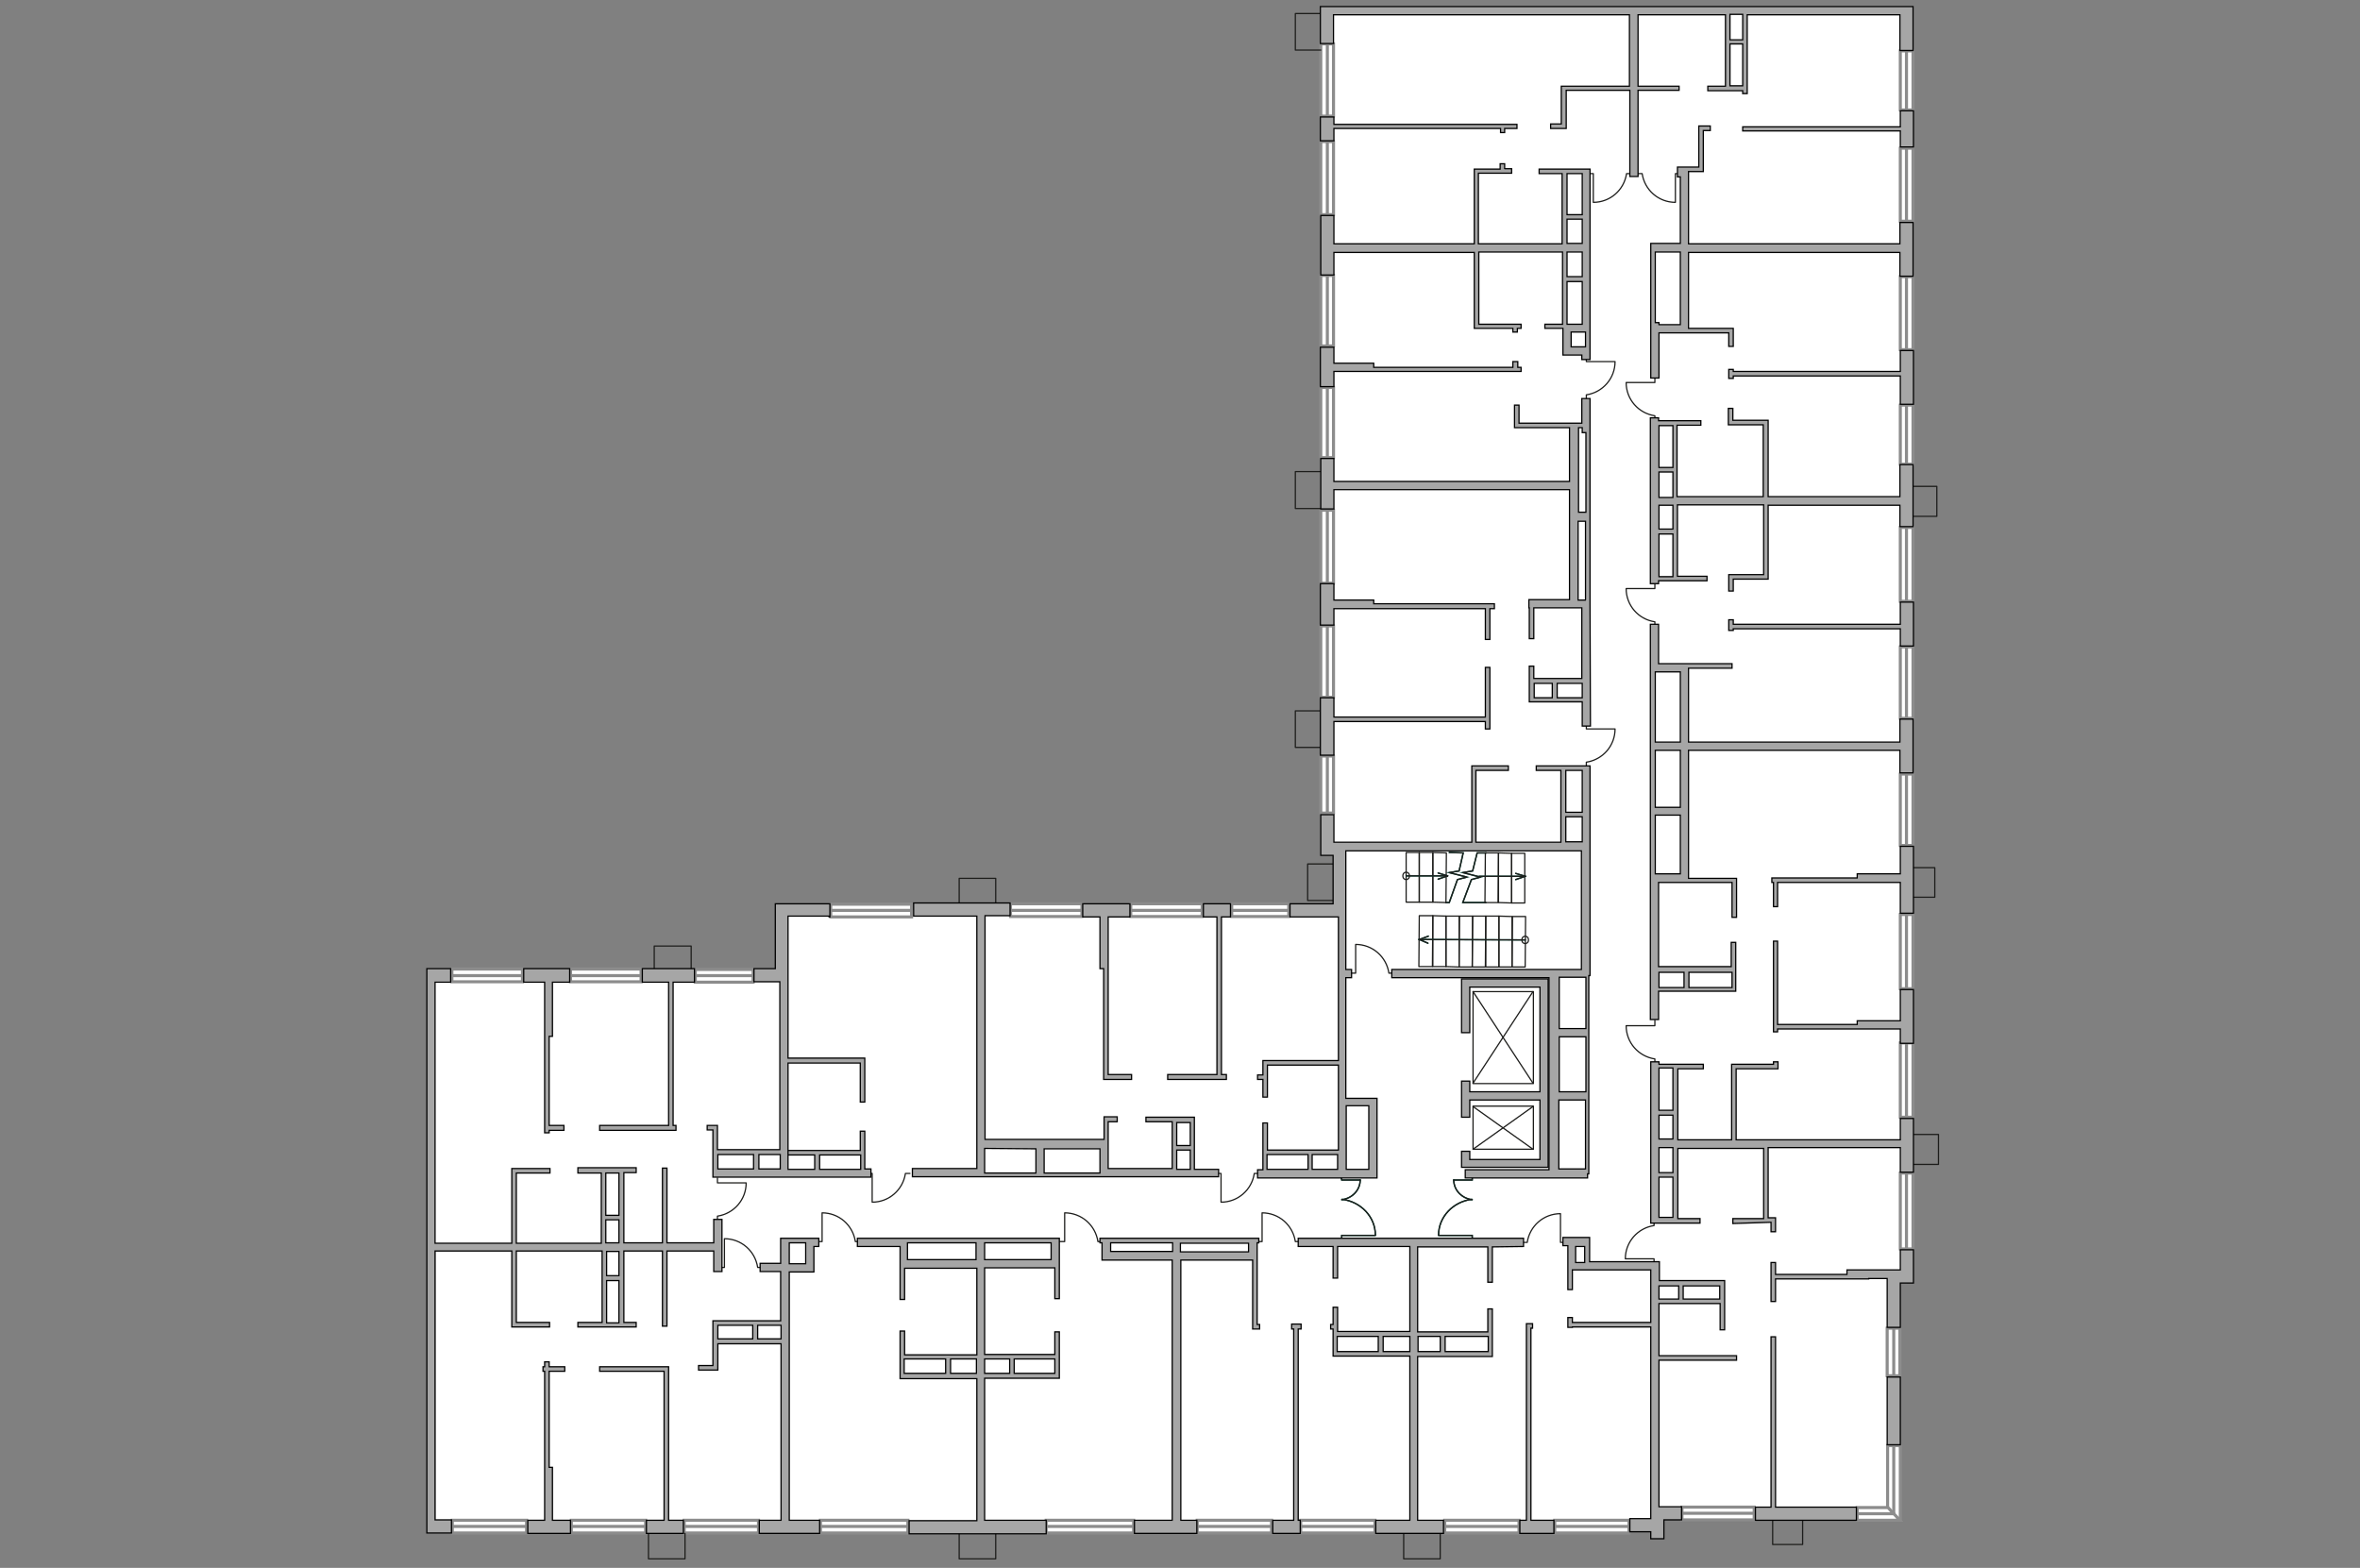 <?xml version="1.0" encoding="utf-8"?>
<!-- Generator: Adobe Illustrator 28.0.0, SVG Export Plug-In . SVG Version: 6.00 Build 0)  -->
<svg version="1.1" xmlns="http://www.w3.org/2000/svg" xmlns:xlink="http://www.w3.org/1999/xlink" x="0px" y="0px"
	 viewBox="0 0 575 382" style="enable-background:new 0 0 575 382;" xml:space="preserve">
<rect x="0" y="0" width="575" height="382" fill="#808080" stroke="none"/>
<style type="text/css">
	.st0{fill:#FFFFFF;}
	.st1{fill:#FFFFFF;stroke:#8C8C8C;stroke-width:0.75;stroke-linecap:round;stroke-miterlimit:10;}
	.st2{fill:none;stroke:#8C8C8C;stroke-width:0.75;stroke-linecap:round;stroke-miterlimit:10;}
	.st3{fill:none;stroke:#1D1D1B;stroke-width:0.3;stroke-linecap:round;stroke-linejoin:round;stroke-miterlimit:10;}
	.st4{fill:none;stroke:#014637;stroke-width:0.35;stroke-linecap:round;stroke-miterlimit:22.926;}
	.st5{fill:#A6A6A6;stroke:#000000;stroke-width:0.3;stroke-miterlimit:22.926;}
	.st6{display:none;opacity:0.1;}
	.st7{display:inline;fill:#00FFFF;}
</style>
<g id="Слой_1">
	<g id="bg">
		<rect x="398.1" y="3.4" class="st0" width="22.8" height="38.9"/>
		<rect x="410.8" y="21.6" class="st0" width="53.4" height="39.1"/>
		<rect x="425.1" y="2.7" class="st0" width="39.4" height="33.4"/>
		<rect x="410.6" y="122.2" class="st0" width="54.6" height="60.2"/>
		<rect x="403.6" y="141" class="st0" width="13.9" height="21.8"/>
		<rect x="408.2" y="121.9" class="st0" width="6.8" height="28.5"/>
		
			<rect x="323.4" y="60.4" transform="matrix(1 -1.307499e-03 1.307499e-03 1 -0.117 0.461)" class="st0" width="57.9" height="58.8"/>
		<rect x="379.7" y="85.4" class="st0" width="7.1" height="18.3"/>
		<rect x="379.8" y="100.4" class="st0" width="3.4" height="18"/>
		<rect x="306.3" y="302.9" class="st0" width="37.9" height="22.2"/>
		<rect x="286.6" y="329.7" class="st0" width="57.8" height="42.3"/>
		<rect x="287.1" y="306.2" class="st0" width="38.2" height="25.1"/>
		<rect x="191.1" y="335.2" class="st0" width="47.7" height="36.7"/>
		<rect x="191.5" y="308.3" class="st0" width="47.3" height="22.3"/>
		<rect x="191.3" y="323.4" class="st0" width="28.4" height="13.4"/>
		<rect x="197.7" y="302.6" class="st0" width="22.5" height="14.1"/>
		<rect x="323.4" y="2.5" class="st0" width="74.6" height="39.2"/>
		<rect x="322.5" y="37.5" class="st0" width="58.7" height="23.3"/>
		<rect x="344.5" y="329.9" class="st0" width="59.1" height="42.2"/>
		<rect x="363.1" y="308.6" class="st0" width="40" height="26"/>
		<rect x="344.5" y="302.6" class="st0" width="38.7" height="22.5"/>
		<rect x="410.2" y="60.4" class="st0" width="55.1" height="61.7"/>
		<rect x="403.4" y="79.9" class="st0" width="8.6" height="23.2"/>
		<rect x="408.3" y="99.7" class="st0" width="6.6" height="22.5"/>
		<rect x="257.5" y="306.2" class="st0" width="29.4" height="65.8"/>
		<rect x="239.1" y="308.3" class="st0" width="20.3" height="22.3"/>
		<rect x="256.5" y="302.2" class="st0" width="12.9" height="9.8"/>
		<rect x="238.8" y="335.2" class="st0" width="32" height="37.1"/>
		<rect x="210.3" y="221.7" class="st0" width="28.7" height="64.1"/>
		<rect x="191.1" y="221.8" class="st0" width="25.5" height="59"/>
		<rect x="408.1" y="278.1" class="st0" width="56.5" height="34.5"/>
		<rect x="403.8" y="317.2" class="st0" width="57.6" height="51.5"/>
		<rect x="420" y="308.3" class="st0" width="41.4" height="13.3"/>
		<rect x="403.2" y="297" class="st0" width="9" height="15.7"/>
		<rect x="105" y="237.6" class="st0" width="42" height="65.9"/>
		<rect x="164.7" y="237.6" class="st0" width="26.6" height="42.9"/>
		<rect x="151.4" y="272.5" class="st0" width="23.2" height="31"/>
		<rect x="145.2" y="237.7" class="st0" width="23.6" height="47.5"/>
		<rect x="322.4" y="118.3" class="st0" width="61.5" height="47.2"/>
		<rect x="323.5" y="163.7" class="st0" width="49.9" height="43.4"/>
		<rect x="370.3" y="170.6" class="st0" width="16.2" height="16.2"/>
		<rect x="369.8" y="185.1" class="st0" width="11.1" height="21.8"/>
		<rect x="376" y="147.2" class="st0" width="10.7" height="18.5"/>
		<rect x="238.8" y="221.8" class="st0" width="88.2" height="51.1"/>
		<rect x="238.8" y="261.1" class="st0" width="47.2" height="17.7"/>
		<rect x="269.5" y="269.8" class="st0" width="16.9" height="16.1"/>
		<rect x="290.5" y="271.8" class="st0" width="36.7" height="9"/>
		<rect x="290.5" y="276.5" class="st0" width="17.6" height="9.8"/>
		<rect x="106.1" y="303.9" class="st0" width="41.2" height="68.7"/>
		<rect x="151.9" y="303.9" class="st0" width="22.5" height="68.1"/>
		<rect x="172.4" y="308.9" class="st0" width="19.1" height="13.5"/>
		<rect x="168.7" y="326.8" class="st0" width="22.7" height="44.8"/>
		<rect x="140.8" y="322.8" class="st0" width="15.7" height="49.2"/>
		<rect x="422.5" y="181.5" class="st0" width="42.7" height="98"/>
		<rect x="408.2" y="241.3" class="st0" width="16.9" height="37.4"/>
		<rect x="403.3" y="241.2" class="st0" width="9.1" height="18.5"/>
		<rect x="403" y="213.9" class="st0" width="21.5" height="22.5"/>
		<rect x="410.6" y="181.8" class="st0" width="17.7" height="39.6"/>
		<rect x="351.6" y="2.6" class="st0" width="86.3" height="342.2"/>
		<rect x="119.4" y="244.3" class="st0" width="284.8" height="104.3"/>
		<rect x="326.4" y="198.3" class="st0" width="40.3" height="56.6"/>
	</g>
	<g id="windows">
		<g>
			<rect x="463" y="12.4" class="st1" width="3.1" height="14.4"/>
			<line class="st2" x1="464.5" y1="26.8" x2="464.5" y2="12.4"/>
		</g>
		<g>
			<rect x="463" y="98.7" class="st1" width="3.1" height="14.4"/>
			<line class="st2" x1="464.5" y1="113.1" x2="464.5" y2="98.7"/>
		</g>
		<g>
			<rect x="463" y="128.5" class="st1" width="3.1" height="18"/>
			<line class="st2" x1="464.5" y1="146.5" x2="464.5" y2="128.5"/>
		</g>
		<g>
			<rect x="463" y="157.6" class="st1" width="3.1" height="17.4"/>
			<line class="st2" x1="464.5" y1="175" x2="464.5" y2="157.6"/>
		</g>
		<g>
			<rect x="463" y="188.6" class="st1" width="3.1" height="17.4"/>
			<line class="st2" x1="464.5" y1="206" x2="464.5" y2="188.6"/>
		</g>
		<g>
			<rect x="463" y="222.8" class="st1" width="3.1" height="18.1"/>
			<line class="st2" x1="464.5" y1="240.9" x2="464.5" y2="222.8"/>
		</g>
		<g>
			<rect x="463" y="254.1" class="st1" width="3.1" height="18.1"/>
			<line class="st2" x1="464.5" y1="272.2" x2="464.5" y2="254.1"/>
		</g>
		<g>
			<rect x="463" y="285.8" class="st1" width="3.1" height="18.5"/>
			<line class="st2" x1="464.5" y1="304.3" x2="464.5" y2="285.8"/>
		</g>
		<g>
			<rect x="459.8" y="323.6" class="st1" width="3.1" height="11.6"/>
			<line class="st2" x1="461.4" y1="335.2" x2="461.4" y2="323.6"/>
		</g>
		<g>
			<rect x="378.8" y="370.4" class="st1" width="18.1" height="3.1"/>
			<line class="st2" x1="378.8" y1="371.9" x2="397" y2="371.9"/>
		</g>
		<g>
			<rect x="409.8" y="367.2" class="st1" width="17.6" height="3.1"/>
			<line class="st2" x1="409.9" y1="368.7" x2="427.4" y2="368.7"/>
		</g>
		<g>
			<rect x="352" y="370.4" class="st1" width="18.1" height="3.1"/>
			<line class="st2" x1="352.1" y1="371.9" x2="370.1" y2="371.9"/>
		</g>
		<g>
			<rect x="316.9" y="370.4" class="st1" width="18.1" height="3.1"/>
			<line class="st2" x1="317" y1="371.9" x2="335.1" y2="371.9"/>
		</g>
		<g>
			<rect x="291.7" y="370.4" class="st1" width="18.1" height="3.1"/>
			<line class="st2" x1="291.7" y1="371.9" x2="309.9" y2="371.9"/>
		</g>
		<g>
			<rect x="254.9" y="370.4" class="st1" width="21.3" height="3.1"/>
			<line class="st2" x1="255" y1="371.9" x2="276.3" y2="371.9"/>
		</g>
		<g>
			<rect x="199.9" y="370.4" class="st1" width="21.3" height="3.1"/>
			<line class="st2" x1="199.9" y1="371.9" x2="221.1" y2="371.9"/>
		</g>
		<g>
			<rect x="166.7" y="370.4" class="st1" width="18.1" height="3.1"/>
			<line class="st2" x1="166.7" y1="371.9" x2="184.8" y2="371.9"/>
		</g>
		<g>
			<rect x="139.2" y="370.4" class="st1" width="18.1" height="3.1"/>
			<line class="st2" x1="139.2" y1="371.9" x2="157.3" y2="371.9"/>
		</g>
		<g>
			<rect x="110.2" y="370.4" class="st1" width="18.1" height="3.1"/>
			<line class="st2" x1="110.2" y1="371.9" x2="128.4" y2="371.9"/>
		</g>
		<g>
			<rect x="463" y="36.1" class="st1" width="3.1" height="17.8"/>
			<line class="st2" x1="464.5" y1="53.9" x2="464.5" y2="36.1"/>
		</g>
		<g>
			<rect x="463" y="67.4" class="st1" width="3.1" height="17.8"/>
			<line class="st2" x1="464.5" y1="85.2" x2="464.5" y2="67.4"/>
		</g>
		<g>
			<rect x="321.8" y="10.7" class="st1" width="3.1" height="17.6"/>
			<line class="st2" x1="323.4" y1="28.3" x2="323.4" y2="10.7"/>
		</g>
		<g>
			<rect x="321.8" y="94.4" class="st1" width="3.1" height="17.1"/>
			<line class="st2" x1="323.4" y1="111.5" x2="323.4" y2="94.3"/>
		</g>
		<g>
			<rect x="321.8" y="124.3" class="st1" width="3.1" height="17.8"/>
			<line class="st2" x1="323.4" y1="142.1" x2="323.4" y2="124.3"/>
		</g>
		<g>
			<rect x="321.8" y="152.5" class="st1" width="3.1" height="17.4"/>
			<line class="st2" x1="323.4" y1="169.9" x2="323.4" y2="152.5"/>
		</g>
		<g>
			<rect x="321.8" y="184.2" class="st1" width="3.1" height="13.9"/>
			<line class="st2" x1="323.4" y1="198.1" x2="323.4" y2="184.2"/>
		</g>
		<g>
			<rect x="300.1" y="220.2" class="st1" width="13.9" height="3.1"/>
			<line class="st2" x1="314" y1="221.8" x2="300.1" y2="221.8"/>
		</g>
		<g>
			<rect x="275.5" y="220.2" class="st1" width="17.4" height="3.1"/>
			<line class="st2" x1="292.9" y1="221.8" x2="275.5" y2="221.8"/>
		</g>
		<g>
			<rect x="246.2" y="220.2" class="st1" width="17.4" height="3.1"/>
			<line class="st2" x1="263.5" y1="221.8" x2="246.1" y2="221.8"/>
		</g>
		<g>
			<rect x="202.4" y="220.3" class="st1" width="19.7" height="3.1"/>
			<line class="st2" x1="222.1" y1="221.8" x2="202.4" y2="221.8"/>
		</g>
		<g>
			<rect x="169.4" y="236.2" class="st1" width="14.1" height="3.1"/>
			<line class="st2" x1="183.5" y1="237.7" x2="169.4" y2="237.7"/>
		</g>
		<g>
			<rect x="139" y="236.1" class="st1" width="17.2" height="3.1"/>
			<line class="st2" x1="156.2" y1="237.7" x2="139" y2="237.7"/>
		</g>
		<g>
			<rect x="110.1" y="236.1" class="st1" width="17.2" height="3.1"/>
			<line class="st2" x1="127.3" y1="237.7" x2="110" y2="237.7"/>
		</g>
		<g>
			<rect x="321.8" y="34.5" class="st1" width="3.1" height="17.8"/>
			<line class="st2" x1="323.4" y1="52.2" x2="323.4" y2="34.5"/>
		</g>
		<g>
			<rect x="321.8" y="67.1" class="st1" width="3.1" height="17.2"/>
			<line class="st2" x1="323.4" y1="84.3" x2="323.4" y2="67.1"/>
		</g>
		<g>
			<g>
				<rect x="459.9" y="352.2" class="st1" width="3.1" height="18.2"/>
				<line class="st2" x1="461.4" y1="370.4" x2="461.4" y2="352.2"/>
			</g>
			<g>
				<polygon class="st1" points="452.5,367.3 460,367.3 462.9,370.4 452.5,370.4 				"/>
				<line class="st2" x1="461.4" y1="368.8" x2="452.5" y2="368.8"/>
			</g>
		</g>
	</g>
	<g id="plan">
		<polyline class="st3" points="439.2,370.1 439.2,376.3 431.9,376.3 431.9,370.1 		"/>
		<polyline class="st3" points="465.7,118.5 471.9,118.5 471.9,125.8 465.7,125.8 		"/>
		<polyline class="st3" points="465.2,211.4 471.4,211.4 471.4,218.6 465.2,218.6 		"/>
		<polyline class="st3" points="466.2,276.4 472.3,276.4 472.3,283.7 466.2,283.7 		"/>
		<polyline class="st3" points="350.9,373.6 350.9,379.8 342,379.8 342,373.6 		"/>
		<polyline class="st3" points="242.6,373.6 242.6,379.8 233.7,379.8 233.7,373.6 		"/>
		<polyline class="st3" points="166.9,373.6 166.9,379.8 158,379.8 158,373.6 		"/>
		<polyline class="st3" points="321.7,182.1 315.6,182.1 315.6,173.2 321.7,173.2 		"/>
		<polyline class="st3" points="233.7,220.2 233.7,214 242.6,214 242.6,220.2 		"/>
		<polyline class="st3" points="159.4,236.7 159.4,230.5 168.4,230.5 168.4,236.7 		"/>
		<polyline class="st3" points="324.8,219.4 318.6,219.4 318.6,210.5 324.8,210.5 		"/>
		<polyline class="st3" points="321.8,123.9 315.6,123.9 315.6,114.9 321.8,114.9 		"/>
		<polyline class="st3" points="321.8,12.2 315.6,12.2 315.6,3.3 321.8,3.3 		"/>
		<path class="st3" d="M403.2,152.6v-1.1c-4-0.6-7-4-7-8.1h7v-1.3"/>
		<path class="st3" d="M403.2,259.1V258c-4-0.6-7-4-7-8.1h7v-1.3"/>
		<path class="st3" d="M371,302.7h1.1c0.6-4,4-7,8.1-7v7h1.3"/>
		<path class="st3" d="M306.7,285.9h-1.1c-0.6,4-4,7-8.1,7v-7h-1.3"/>
		<path class="st3" d="M221.7,285.9h-1.1c-0.6,4-4,7-8.1,7v-7h-1.3"/>
		<path class="st3" d="M185.7,308.8h-1.1c-0.6-4-4-7-8.1-7v7h-1.3"/>
		<path class="st3" d="M209.5,302.5h-1.1c-0.6-4-4-7-8.1-7v7h-1.3"/>
		<path class="st3" d="M268.6,302.5h-1.1c-0.6-4-4-7-8.1-7v7h-1.3"/>
		<path class="st3" d="M316.7,302.5h-1.1c-0.6-4-4-7-8.1-7v7h-1.3"/>
		<path class="st3" d="M339.5,237.1h-1.1c-0.6-4-4-7-8.1-7v7h-1.3"/>
		<path class="st3" d="M174.8,297.4v-1.1c4-0.6,7-4,7-8.1h-7V287"/>
		<path class="st3" d="M403.2,102.4v-1.1c-4-0.6-7-4-7-8.1h7V92"/>
		<path class="st3" d="M397.4,42.3h-1.1c-0.6,4-4,7-8.1,7v-7H387"/>
		<path class="st3" d="M399,42.3h1.1c0.6,4,4,7,8.1,7v-7h1.3"/>
		<path class="st3" d="M386.5,97.3v-1.1c4-0.6,7-4,7-8.1h-7v-1.3"/>
		<path class="st3" d="M386.5,186.8v-1.1c4-0.6,7-4,7-8.1h-7v-1.3"/>
		<path class="st3" d="M403,297.5v1.1c-4,0.6-7,4-7,8.1h7v1.3"/>
		<g>
			<g>
				<g>
					<polyline class="st4" points="354.2,287.5 358.7,287.5 358.7,286.8 					"/>
					<path class="st4" d="M358.7,292.3"/>
					<path class="st4" d="M358.7,292.3c-2.5-0.3-4.5-2.3-4.5-4.8"/>
				</g>
				<g>
					<polyline class="st4" points="350.5,301 358.7,301 358.7,301.7 					"/>
					<path class="st4" d="M358.7,292.2"/>
					<path class="st4" d="M358.6,292.2c-4.6,0.6-8.1,4.3-8.1,8.7"/>
				</g>
			</g>
			<g>
				<g>
					<polyline class="st3" points="354.2,287.5 358.7,287.5 358.7,286.8 					"/>
					<path class="st3" d="M358.7,292.3"/>
					<path class="st3" d="M358.7,292.3c-2.5-0.3-4.5-2.3-4.5-4.8"/>
				</g>
				<g>
					<polyline class="st3" points="350.5,301 358.7,301 358.7,301.7 					"/>
					<path class="st3" d="M358.7,292.2"/>
					<path class="st3" d="M358.6,292.2c-4.6,0.6-8.1,4.3-8.1,8.7"/>
				</g>
			</g>
		</g>
		<g>
			<g>
				<g>
					<polyline class="st4" points="331.4,287.5 326.9,287.5 326.8,286.8 					"/>
					<path class="st4" d="M326.9,292.3"/>
					<path class="st4" d="M326.9,292.3c2.5-0.3,4.5-2.3,4.5-4.8"/>
				</g>
				<g>
					<polyline class="st4" points="335.1,301 326.9,301 326.9,301.7 					"/>
					<path class="st4" d="M326.9,292.2"/>
					<path class="st4" d="M327,292.2c4.6,0.6,8.1,4.3,8.1,8.7"/>
				</g>
			</g>
			<g>
				<g>
					<polyline class="st3" points="331.4,287.5 326.9,287.5 326.8,286.8 					"/>
					<path class="st3" d="M326.9,292.3"/>
					<path class="st3" d="M326.9,292.3c2.5-0.3,4.5-2.3,4.5-4.8"/>
				</g>
				<g>
					<polyline class="st3" points="335.1,301 326.9,301 326.9,301.7 					"/>
					<path class="st3" d="M326.9,292.2"/>
					<path class="st3" d="M327,292.2c4.6,0.6,8.1,4.3,8.1,8.7"/>
				</g>
			</g>
		</g>
		<g>
			<g>
				<polyline class="st4" points="352.3,219.9 353.1,219.9 355.1,214.3 357.4,213.7 353.1,212.6 355.5,212.2 356.5,207.8 
					353.1,207.7 				"/>
			</g>
			<g>
				<polyline class="st3" points="352.3,219.9 353.1,219.9 355.1,214.3 357.4,213.7 353.1,212.6 355.5,212.2 356.5,207.8 
					353.1,207.7 				"/>
			</g>
		</g>
		<g>
			<g>
				<polyline class="st4" points="362,219.9 356.4,219.9 358.5,214.3 360.7,213.7 356.4,212.6 358.8,212.2 359.9,207.8 362.1,207.8 
									"/>
			</g>
			<g>
				<polyline class="st3" points="362,219.9 356.4,219.9 358.5,214.3 360.7,213.7 356.4,212.6 358.8,212.2 359.9,207.8 362.1,207.8 
									"/>
			</g>
		</g>
		<polygon class="st3" points="345.8,223.1 345.7,235.5 349,235.5 349.1,223.1 		"/>
		<polygon class="st3" points="349.1,223.1 349.1,235.5 352.3,235.5 352.3,223.2 		"/>
		<polygon class="st3" points="352.3,223.2 352.3,235.5 355.5,235.6 355.5,223.2 		"/>
		<polygon class="st3" points="355.6,223.2 355.5,235.6 358.7,235.6 358.8,223.2 		"/>
		<polygon class="st3" points="358.8,223.2 358.7,235.6 361.9,235.6 362,223.2 		"/>
		<polygon class="st3" points="362,223.2 362,235.6 365.2,235.6 365.2,223.2 		"/>
		<polygon class="st3" points="365.2,223.2 365.2,235.6 368.4,235.6 368.4,223.3 		"/>
		<polygon class="st3" points="368.5,223.3 368.4,235.6 371.6,235.6 371.7,223.3 		"/>
		<g>
			<g>
				<g>
					<line class="st4" x1="348" y1="228.1" x2="345.8" y2="228.9"/>
					<line class="st4" x1="345.8" y1="228.9" x2="347.9" y2="229.8"/>
				</g>
				<line class="st4" x1="371.6" y1="229" x2="345.7" y2="228.9"/>
			</g>
			<g>
				<g>
					<line class="st3" x1="348" y1="228.1" x2="345.8" y2="228.9"/>
					<line class="st3" x1="345.8" y1="228.9" x2="347.9" y2="229.8"/>
				</g>
				<line class="st3" x1="371.6" y1="229" x2="345.7" y2="228.9"/>
			</g>
		</g>
		<ellipse transform="matrix(1 -1.307499e-03 1.307499e-03 1 -0.299 0.486)" class="st3" cx="371.6" cy="229" rx="0.8" ry="0.9"/>
		<polygon class="st3" points="371.5,220 371.5,207.9 368.3,207.9 368.3,220 		"/>
		<polygon class="st3" points="368.3,220 368.3,207.9 365.1,207.8 365.1,219.9 		"/>
		<polygon class="st3" points="365,219.9 365.1,207.8 361.9,207.8 361.8,219.9 		"/>
		<polygon class="st3" points="352.3,219.9 352.4,207.8 349.1,207.7 349.1,219.8 		"/>
		<polygon class="st3" points="349.1,219.8 349.1,207.7 345.8,207.7 345.8,219.8 		"/>
		<polygon class="st3" points="345.8,219.8 345.8,207.7 342.6,207.7 342.6,219.8 		"/>
		<g>
			<g>
				<g>
					<line class="st4" x1="369.3" y1="214.3" x2="371.6" y2="213.5"/>
					<line class="st4" x1="371.6" y1="213.5" x2="369.3" y2="212.8"/>
				</g>
				<line class="st4" x1="360.4" y1="213.5" x2="371.7" y2="213.5"/>
			</g>
			<g>
				<g>
					<line class="st3" x1="369.3" y1="214.3" x2="371.6" y2="213.5"/>
					<line class="st3" x1="371.6" y1="213.5" x2="369.3" y2="212.8"/>
				</g>
				<line class="st3" x1="360.4" y1="213.5" x2="371.7" y2="213.5"/>
			</g>
		</g>
		<g>
			<g>
				<g>
					<line class="st4" x1="350.4" y1="214.2" x2="352.7" y2="213.4"/>
					<line class="st4" x1="352.7" y1="213.4" x2="350.4" y2="212.7"/>
				</g>
				<line class="st4" x1="342.6" y1="213.4" x2="352.7" y2="213.4"/>
			</g>
			<g>
				<g>
					<line class="st3" x1="350.4" y1="214.2" x2="352.7" y2="213.4"/>
					<line class="st3" x1="352.7" y1="213.4" x2="350.4" y2="212.7"/>
				</g>
				<line class="st3" x1="342.6" y1="213.4" x2="352.7" y2="213.4"/>
			</g>
		</g>
		<ellipse class="st3" cx="342.6" cy="213.4" rx="0.8" ry="0.9"/>
		<rect x="358.9" y="241.6" class="st3" width="14.7" height="22.4"/>
		<line class="st3" x1="358.9" y1="263.9" x2="373.5" y2="241.6"/>
		<line class="st3" x1="373.5" y1="263.9" x2="358.9" y2="241.6"/>
		<rect x="358.9" y="269.5" class="st3" width="14.7" height="10.5"/>
		<line class="st3" x1="358.9" y1="280" x2="373.5" y2="269.6"/>
		<line class="st3" x1="373.5" y1="280" x2="358.9" y2="269.6"/>
		<g>
			<polygon class="st5" points="431.5,367.2 431.5,325.7 432.6,325.7 432.6,367.2 452.3,367.2 452.3,370.4 427.7,370.4 427.7,367.2 
							"/>
			<rect x="459.8" y="335.5" class="st5" width="3.2" height="16.5"/>
			<polygon class="st5" points="378.6,373.6 370.3,373.6 370.3,370.4 371.9,370.4 371.9,323.6 371.9,323.6 371.9,322.5 373.4,322.5 
				373.4,323.6 373,323.6 373,370.4 378.6,370.4 			"/>
			<polygon class="st5" points="316.8,373.6 310.1,373.6 310.1,370.4 315.2,370.4 315.2,323.8 314.7,323.8 314.7,322.6 315.6,322.6 
				316.3,322.6 316.3,322.6 317,322.6 317,323.8 316.3,323.8 316.3,370.4 316.8,370.4 			"/>
			<path class="st5" d="M254.8,370.4h-14.9v-34.6H257l0,0h1.1v-11.3H257v5.5h-17.1v-21.1h16.2l0,0h0.9v7.5h1.1v-7.5l0,0v-6.5l0,0
				v-0.7h-36.9l0,0h-12.3v2h10.4v4.2l0,0v8.7h1.1V309h0.9l0,0h16.7v21.1h-17.6v-5.8h-1.1v11.6h1.1l0,0h17.6v34.6h-16.5v3.2h33.4
				V370.4z M221.1,303.7v-0.9h16.7v4.1h-16.7V303.7z M239.9,306.9v-4.1h16.2v4.1H239.9z M220.3,331.1h10.1v3.5h-10.1V331.1z
				 M237.9,331.1v3.5h-6.3v-3.5H237.9z M257,334.6h-9.9v-3.5h9.9V334.6z M239.9,334.6v-3.5h6.1v3.5H239.9z"/>
			<path class="st5" d="M199.7,373.6v-3.2h-7.4v-60.5h6v-1v-1v-4.2h1.2v-2h-3.2l0,0h-4.9h-1.2v6.1h-5v2h5v12h-16.5v0.1l0,0v10.8
				h-3.5v1.1h4.4l0,0h0.3v-6.4h15.4v43H185v3.2H199.7z M192.3,307.9v-5.1h4v5.1H192.3z M174.9,326.2v-3.3h8.5v3.3H174.9z
				 M190.3,322.9v3.3h-5.7v-3.3H190.3z"/>
			<polygon class="st5" points="157.5,373.6 157.5,370.4 161.8,370.4 161.8,334.1 146.1,334.1 146.1,333 162.9,333 162.9,334.1 
				162.9,334.1 162.9,370.4 166.5,370.4 166.5,373.6 			"/>
			<polygon class="st5" points="128.6,373.6 128.6,370.4 132.7,370.4 132.7,357.5 132.7,357.5 132.7,334.1 132.3,334.1 132.3,333 
				132.7,333 132.7,331.8 133.8,331.8 133.8,333 137.6,333 137.6,334.1 133.8,334.1 133.8,357.5 134.6,357.5 134.6,370.4 139,370.4 
				139,373.6 			"/>
			<path class="st5" d="M402.2,374.9h3.2v-1.4v-3.1v-0.1h4.3v-3.2h-4.3h-1.2v-35.7h18.9v-1.1h-18.9v-12.7h14.9v6.4h1.1v-11.8l0,0
				v-0.2h-15.9v-4.6h-1.6l0,0h-15.4v-4.4l0,0v-1.5H384l0,0h-2l0,0h-1.2v2h1.2v5.7l0,0v5h1.1v-4.8h19.1v12.8h-19.1v-1.2H382v2.4h1.1
				v-0.1h19.1v46.7h-5.1v3.2h5.1l0,0V374.9z M386.1,307.6h-2.2v-3.9h2.2V307.6z M419,316.5h-8.9v-3.2h8.9V316.5z M404.2,316.5v-3.2
				h4.8v3.2H404.2z"/>
			<polygon class="st5" points="297.6,223.4 297.6,261.8 298.8,261.8 298.8,263 297.6,263 297.6,263 296.5,263 296.5,263 284.5,263 
				284.5,261.8 296.5,261.8 296.5,223.4 293.2,223.4 293.2,220.2 299.8,220.2 299.8,223.4 			"/>
			<polygon class="st5" points="270,223.4 270,233.2 270,233.2 270,261.8 275.7,261.8 275.7,263 270,263 270,263 268.9,263 
				268.9,236 268,236 268,223.4 263.8,223.4 263.8,220.2 275.3,220.2 275.3,223.4 			"/>
			<path class="st5" d="M109.8,239.3V236H104v3.2l0,0v131.1v2.1v1.1h6v-3.2H106v-65.5h18.7v17.4l0,0v1.1h9.2v-1.1h-8.1v-17.4h20.9
				v17.4h-5.9v1.1h14.2v-1.1h-3v-17.4h9.4v18.3h1.1v-17.7l0,0v-0.6h11.4v5h2v-12.7h-2v5.7h-11.4v-18.2h-1.1v18.2h-9.4v-17.1h3v-1.2
				h-14.2v1.3h5.7v17.1h-20.7v-17.1h8.2v-1.1h-9.3v0.5v0.6v17.1H106v-63.6L109.8,239.3L109.8,239.3z M150.8,285.8v10.3h-3.2v-10.3
				H150.8z M150.8,302.8h-3.2v-5.6h3.2V302.8z M147.8,322.3V312h3v10.3H147.8z M147.8,304.9h3v5.9h-3V304.9z"/>
			<path class="st5" d="M202.2,223.4v-3.2h-13.3v3.2l0,0V236h-5.2v3.2h6.3v40.9h-15.2v-5.9h-1.1l0,0h-1.4v1.1h1.4v4.9l0,0v1.1l0,0
				v3.5l0,0v2h38.5v-2h-1.5v-9.2h-1.1v4.7h-17.6v1.1h6.5v3.5h-6.5V259h17.6v9.5h1.1v-10.4l0,0v-0.3h-18.7v-18.8l0,0l0,0v-15.8h10
				V223.4z M209.7,284.9h-10v-3.5h10V284.9z M174.9,281.3h8.7v3.5h-8.7V281.3z M190.1,281.3v3.5h-5.2v-3.5H190.1z"/>
			<path class="st5" d="M371.2,303.7v-2h-54.9v2h8.5v7.7h1.1v-7.7h17.6v20.7h-17.6v-5.9h-1.1v4.2h-0.6v1.1h0.6v6.6h1.1l0,0h17.6v40
				h-8.3v3.2h16.5v-3.2h-6.3v-39.9h17.1l0,0h1.1v-11.6h-1.1v5.6h-17.1v-20.7h17.1v8.6h1.1v-8.6L371.2,303.7L371.2,303.7z
				 M362.6,329.3h-10.5v-3.7h10.5V329.3z M345.5,329.3v-3.7h5.4v3.7H345.5z M325.8,325.6h10v3.7h-10V325.6z M343.5,325.6v3.7H337
				v-3.7H343.5z"/>
			<polygon class="st5" points="455.3,311.5 455.3,311.6 432.6,311.6 432.6,317.1 431.5,317.1 431.5,307.6 432.6,307.6 432.6,310.5 
				450,310.5 450,309.4 463,309.4 463,304.5 466.2,304.5 466.2,309.4 466.2,309.4 466.2,312.6 463,312.6 463,323.4 459.8,323.4 
				459.8,311.5 			"/>
			<polygon class="st5" points="453.4,250.7 433.1,250.7 433.1,251.4 432.1,251.4 432.1,229.3 433.1,229.3 433.1,249.6 452.5,249.6 
				452.5,248.7 463,248.7 463,241.1 466.2,241.1 466.2,254.2 463,254.2 463,250.7 			"/>
			<polygon class="st5" points="455.3,215 455.3,215 433.1,215 433.1,220.9 432.1,220.9 432.1,215 431.7,215 431.7,213.9 
				452.5,213.9 452.5,212.9 463,212.9 463,206.2 466.2,206.2 466.2,222.5 463,222.5 463,215 			"/>
			<polygon class="st5" points="334.7,88.5 334.7,89.5 368.6,89.5 368.6,88.1 369.8,88.1 369.8,89.5 370.6,89.5 370.6,90.5 
				334.7,90.5 334.7,90.5 325,90.5 325,94.2 321.7,94.2 321.7,84.6 325,84.6 325,88.5 			"/>
			<polygon class="st5" points="334.7,146.2 334.7,147.1 364.1,147.1 364.1,148.3 363,148.3 363,155.8 361.9,155.8 361.9,148.3 
				334.7,148.3 334.4,148.3 325,148.3 325,152.3 321.7,152.3 321.7,142.2 325,142.2 325,146.2 			"/>
			<path class="st5" d="M387.4,147.2v-1v-41.6l0,0v-7.5h-2v6h-15.3v-4.4h-1.1v4.4l0,0v1.1h13.4v13.1H325v-5.6h-3.2v12.3h3.2v-4.7
				h57.4v26.8h-9.9v2h0.1v7.5h1.1v-7.5h11.7v17.2h-11.7v-3h-1.1v8.7h0.3h0.9h11.7v5.9h2L387.4,147.2L387.4,147.2z M373.8,166.5h4.4
				v3.5h-4.4V166.5z M385.5,166.5v3.5h-6.1v-3.5H385.5z M385.5,104.2v1.2h0.9v19.4h-1.8v-20.6H385.5z M386.4,146.2h-0.9h-1V127h1.8
				V146.2z"/>
			<polygon class="st5" points="358.1,251.6 356.1,251.6 356.1,238.5 358.1,238.5 358.1,238.5 377.2,238.5 377.2,240.5 377.2,240.5 
				377.2,266 377.2,268 377.2,282.5 377.2,284.4 377.2,284.4 375.2,284.4 375.2,284.4 357.4,284.4 357.4,284.4 356.1,284.4 
				356.1,280.5 358.1,280.5 358.1,282.5 375.2,282.5 375.2,268 358.1,268 358.1,272.2 356.1,272.2 356.1,263.4 358.1,263.4 
				358.1,266 375.2,266 375.2,240.5 358.1,240.5 			"/>
			<path class="st5" d="M296.8,284.9H291v-4.7v-1.2v-5.6v-1.2H290l0,0h-3.3l0,0h-1.1l0,0h-6.4v1.1h6.4v5.6l0,0v1.1l0,0v4.7H270v-4.1
				l0,0v-7.3h2.2v-1.2H270l0,0H269v5.5h-0.9l0,0h-13.6l0,0h-2l0,0h-12.5v-54.5h6.1V220h-23.5v3.2H238v61.5h-15.7v2h17.7l0,0h28.2
				h0.6h28.1V284.9z M252.4,279.9v5.9h-12.5v-0.9l0,0v-5.1L252.4,279.9L252.4,279.9z M268,279.9v5.9h-13.6v-5.9H268z M290,279.1
				h-3.3v-5.6h3.3V279.1z M290,284.9h-3.3v-4.7h3.3V284.9z"/>
			<polygon class="st5" points="422.3,153.2 422.3,153.6 421.2,153.6 421.2,151 422.3,151 422.3,152.1 463,152.1 463,146.7 
				466.2,146.7 466.2,157.4 463,157.4 463,153.2 			"/>
			<polygon class="st5" points="424.6,31.9 424.6,30.9 463,30.9 463,27 466.2,27 466.2,35.8 463,35.8 463,31.9 			"/>
			<path class="st5" d="M421.2,81.1v3.3h1.1V80h-1.1l0,0h-9.8V61.5h51.5v5.8h3.2V54.2h-3.2v5.2h-51.5V41.8h2.5l0,0h1.1v-10h1.7v-1.1
				H415l0,0h-1.1l0,0l0,0v1.2l0,0v8.8h-5.2v0.4v0.7v1.3h0.7v16.2h-6.1h-1.1l0,0v2l0,0v17.2l0,0v13.6h2V81.1h4.6l0,0h1.6h1.1l0,0
				L421.2,81.1z M409.4,61.4v17.7h-5.2v-0.5h-0.9V61.4H409.4z"/>
			<path class="st5" d="M422,215v8.5h1.1v-9l0,0v-0.5h-11.7V213l0,0v-14.3l0,0v-2l0,0v-13.9h51.5v5.5h3.2v-13.1h-3.2v5.6h-51.5
				v-17.1l0,0v-0.9H422v-1.1h-10.6l0,0h-2l0,0h-0.7l0,0h-4.6v-9.6h-2v9.6l0,0v2l0,0v17v1.9v13.8l0,0v2l0,0v14.3l0,0v2l0,0v33.7h2
				v-6.9h17.7l0,0h1.1v-11.9h-1.1v5.9h-17.7V215h4.6l0,0H422z M422,240.6h-10.5v-3.7H422V240.6z M404.2,240.6v-3.7h6.1v3.7H404.2z
				 M409.4,180.8h-6.1v-17.1h0.9l0,0h5.2V180.8z M409.4,196.7h-6.1v-13.9h6.1V196.7z M409.4,212.9h-5.2h-0.9v-14.3h6.1V212.9z"/>
			<polygon class="st5" points="164.7,275.4 146.1,275.4 146.1,274.2 162.9,274.2 162.9,239.3 156.5,239.3 156.5,236 169.2,236 
				169.2,239.3 164,239.3 164,274.2 164.7,274.2 			"/>
			<polygon class="st5" points="133.8,275.4 133.8,276 132.7,276 132.7,249.1 132.7,249.1 132.7,239.3 127.6,239.3 127.6,236 
				138.8,236 138.8,239.3 134.6,239.3 134.6,252.5 133.8,252.5 133.8,274.2 137.4,274.2 137.4,275.4 			"/>
			<path class="st5" d="M306.7,302.8v-1.1H268v1.1h0.5v4.2h0.1h1.9h15.1v63.4h-9.2v3.2h15.2v-3.2h-3.9V307h17.5v16.7l0,0v0.1h1.7
				v-1.1h-0.6v-16.5l0,0v-3.4H306.7z M287.6,305v-2.1h16.6v2.1H287.6z M270.6,302.8h15.1v2.1h-15.1V302.8z"/>
			<path class="st5" d="M387.4,237.7v-51.1h-2l0,0h-11.1v1.1h6v17.5h-20.7v-17.5h7.9v-1.1h-8.9v0.4l0,0v18.2H328l0,0h-0.5l0,0H325
				v-6.7h-3.2v9.9h3v11.8h-10.5v3.2h11.8v35h-17.8h-0.6v3.5h-1.3v1.1h1.3v4.3h1.1v-7.8h17.3v20.7h-17.3v-6.6h-1.1v11.4h-1.3v2h19.6
				h2h5.5l0,0h2v-17.4l0,0v-2h-7.6v-29.4h1.4v-2h-1.4v-12.7l0,0v-16.2h57.4v28.9h-46.2v2h38.3v46.8h-20.4v2h20.4h2h7.4V286h0.3
				V237.7z M328,284.9v-15.5h5.5v15.5H328z M308.7,281.3h10v3.6h-10V281.3z M325.9,281.3v3.6h-6.2v-3.6H325.9z M386.4,266h-6.5
				v-13.4h6.5V266z M379.8,284.8V268h6.5v16.8H379.8z M385.5,238.1L385.5,238.1L385.5,238.1h0.9v12.5h-6.5v-12.5H385.5z
				 M381.5,205.1V199h4v6.1H381.5z M385.5,187.7v10.2h-4v-10.2H385.5z"/>
			<path class="st5" d="M431.5,297.8v2.3h1.1v-2.3l0,0v-1.1l0,0l0,0h-1.1l0,0h-0.7v-17.1H463v6h3.2v-13.1H463v5.2h-40v-17.3h9.1l0,0
				h1.1v-1.7h-1.1v0.6h-10.2v1.1l0,0v17.3h-13.1v-17.3h6.2v-1.1h-10.8v-0.6h-2v38.1l0,0v1.2h2l0,0h10v-1.1h-5.4v-17.1h20.9v17.1
				h-7.5v1.2L431.5,297.8z M407.6,279.6v6.1h-3.4v-6.1H407.6z M404.2,296.6v-9.8h3.4v9.8H404.2z M407.6,260.2v10.3h-3.4v-10.3H407.6
				z M407.6,277.5h-3.4v-5.8h3.4V277.5z"/>
			<path class="st5" d="M424.6,22.1v0.7h1.1v-0.7V21V10.8V9.8V3.6h37.2v8.7h3.2V1.6h-3.2l0,0H321.7v2l0,0v7h3.2v-7h72.1V21h-15.5
				l0,0h-1.1v9.2h-2.6v1.1h3.8v-1.1l0,0v-8.2h15.5v21h2v-21h10V21h-10V3.6h21.3V21h-4.3v1.1H424.6z M424.6,9.7h-3.1V3.5h3.1V9.7z
				 M424.6,20.9h-3.1V10.7h3.1V20.9z"/>
			<path class="st5" d="M366.6,41.2v-1.3h-1.1v1.3h-6.3v1.1l0,0v17.1H325v-6.9h-3.2v14.5h3.2v-5.5h34.2V79l0,0V80l0,0l0,0h1.1l0,0
				h8.3v0.9h1.1V80h0.9V79h-10.3V61.4h20.4V79h-4.3V80h4.4v0.9l0,0v3.6l0,0v2l0,0l0,0h2l0,0h2.6v1.1h2v-1.1l0,0V85l0,0v-4.4l0,0
				V41.2h-1.7l0,0H375v1.1h5.6v17.1h-20.4V42.2h8.1v-1.1H366.6z M381.8,53.4h3.7v5.9h-3.7V53.4z M381.8,42.3h3.7v10h-3.7V42.3z
				 M381.8,79V68.6h3.7V79H381.8z M382.8,80.9h3.5v3.6h-3.5V80.9z M381.8,61.4h3.7v6h-3.7V61.4z"/>
			<polygon class="st5" points="369.6,30.3 369.6,31.3 366.6,31.3 366.6,32.3 365.6,32.3 365.6,31.3 325,31.3 325,34.3 321.7,34.3 
				321.7,28.5 325,28.5 325,30.3 			"/>
			<polygon class="st5" points="361.9,177.6 361.9,175.8 325,175.8 325,184 321.7,184 321.7,170 325,170 325,174.7 361.9,174.7 
				361.9,162.6 363,162.6 363,177.6 			"/>
			<polygon class="st5" points="422.3,91.6 422.3,92.2 421.2,92.2 421.2,90 422.3,90 422.3,90.5 463,90.5 463,85.4 466.2,85.4 
				466.2,98.5 463,98.5 463,91.6 			"/>
			<path class="st5" d="M421.2,140v4h1.1v-2.9h7.4h1.1l0,0v-18h32.1v5.2h3.2v-15.1h-3.2v7.8h-32.1v-18.6l0,0l0,0h-8.6v-2.9h-1.1v4
				h0.2l0,0h8.3V121h-21v-17.4h5.8v-1.1h-10.3v-0.7h-2v19.2l0,0v2l0,0v19.2h2v-0.7h11.8v-1.1h-7.2v-17.4h21V140h-7.4l0,0L421.2,140
				L421.2,140z M404.2,140.5v-10.4h3.4v10.4H404.2z M404.2,123.1h3.4v5.8h-3.4V123.1z M407.6,103.7v10.2h-3.4v-10.2H407.6z
				 M407.6,121.2h-3.4V115h3.4V121.2z"/>
		</g>
	</g>
</g>
<g id="Hover" class="st6">
	<polygon id="N1" class="st7" points="385.4,148.3 385.4,177.2 386.4,177.2 386.4,186.6 385.4,186.6 385.4,205.2 325,205.2 
		325,119.4 382.4,119.4 382.4,148.3 	"/>
	<polygon id="N2" class="st7" points="382.5,117.4 325.1,117.4 325.1,61.5 380.6,61.5 380.6,86.3 385.4,86.3 385.4,87.7 386.5,87.7 
		386.5,97.2 385.4,97.2 385.4,103.2 382.5,103.2 	"/>
	<polygon id="N3" class="st7" points="380.7,59.4 380.7,41.2 387.5,41.2 387.5,42.4 397.2,42.4 397.2,3.6 325.1,3.6 325.1,59.4 	"/>
	<polygon id="N4" class="st7" points="399.2,3.6 463,3.6 463,59.3 411.4,59.3 411.4,40.8 408.6,40.8 408.6,42.3 399.2,42.3 	"/>
	<polygon id="N5" class="st7" points="463,61.5 411.4,61.5 411.4,81.1 404.2,81.1 404.2,92.1 403.2,92.1 403.2,101.7 404.1,101.7 
		404.1,121.1 462.9,121.1 	"/>
	<polygon id="N6" class="st7" points="462.9,123 404.2,123 404.2,142.3 403.2,142.3 403.2,152.1 404.2,152.1 404.2,161.7 
		411.5,161.7 411.5,180.8 463,180.8 	"/>
	<polygon id="N7" class="st7" points="462.9,182.8 411.4,182.8 411.4,215 404.2,215 404.2,248.7 403.2,248.7 403.2,258.7 
		404.2,258.7 404.2,277.6 463,277.6 	"/>
	<polygon id="N8" class="st7" points="463,309.4 463,279.5 408.8,279.6 408.8,297.8 403,297.8 403,307.5 404.3,307.5 404.3,367.2 
		460,367.2 460,309.4 	"/>
	<polygon id="N9" class="st7" points="402.2,370.3 402.2,309.7 382,309.7 382,303.7 380.8,303.7 380.8,302.7 371.2,302.7 
		371.2,303.7 345.4,303.7 345.4,370.3 	"/>
	<polygon id="N10" class="st7" points="343.4,370.4 343.4,303.7 316.3,303.7 316.3,302.5 306.7,302.5 306.7,302.8 287.6,302.8 
		287.6,370.4 	"/>
	<polygon id="N11" class="st7" points="285.6,370.4 285.6,302.8 268,302.8 268,302.5 258.1,302.5 258.1,308.9 239.9,308.9 
		239.9,370.4 	"/>
	<polygon id="N12" class="st7" points="237.9,370.4 237.9,309 219.2,309 219.2,303.8 208.8,303.8 208.8,302.5 199.4,302.5 
		199.4,303.8 198.3,303.8 198.3,309.9 192.2,309.9 192.2,370.3 	"/>
	<polygon id="N13" class="st7" points="190.2,370.4 190.2,309.9 185.3,309.9 185.3,308.8 173.8,308.8 173.8,304.8 105.9,304.8 
		105.9,370.4 	"/>
	<polygon id="N14" class="st7" points="173.8,302.8 105.9,302.8 105.9,239.2 190,239.2 190,280.1 173.8,280.1 173.8,286.7 
		174.8,286.7 174.8,297.1 173.8,297.1 	"/>
	<polygon id="N15" class="st7" points="192.2,223.1 238,223.1 238,284.7 222.2,284.7 222.2,285.9 212.3,285.9 212.3,284.7 
		210.8,284.7 210.8,280.2 192.2,280.2 	"/>
	<polygon id="N16" class="st7" points="306.5,284.9 326.1,284.9 326.1,223.1 239.8,223.1 239.8,277.7 268,277.7 270,277.7 
		270,284.7 286.6,284.7 286.6,284.9 296.7,284.9 296.7,285.9 306.5,285.9 	"/>
</g>
</svg>
